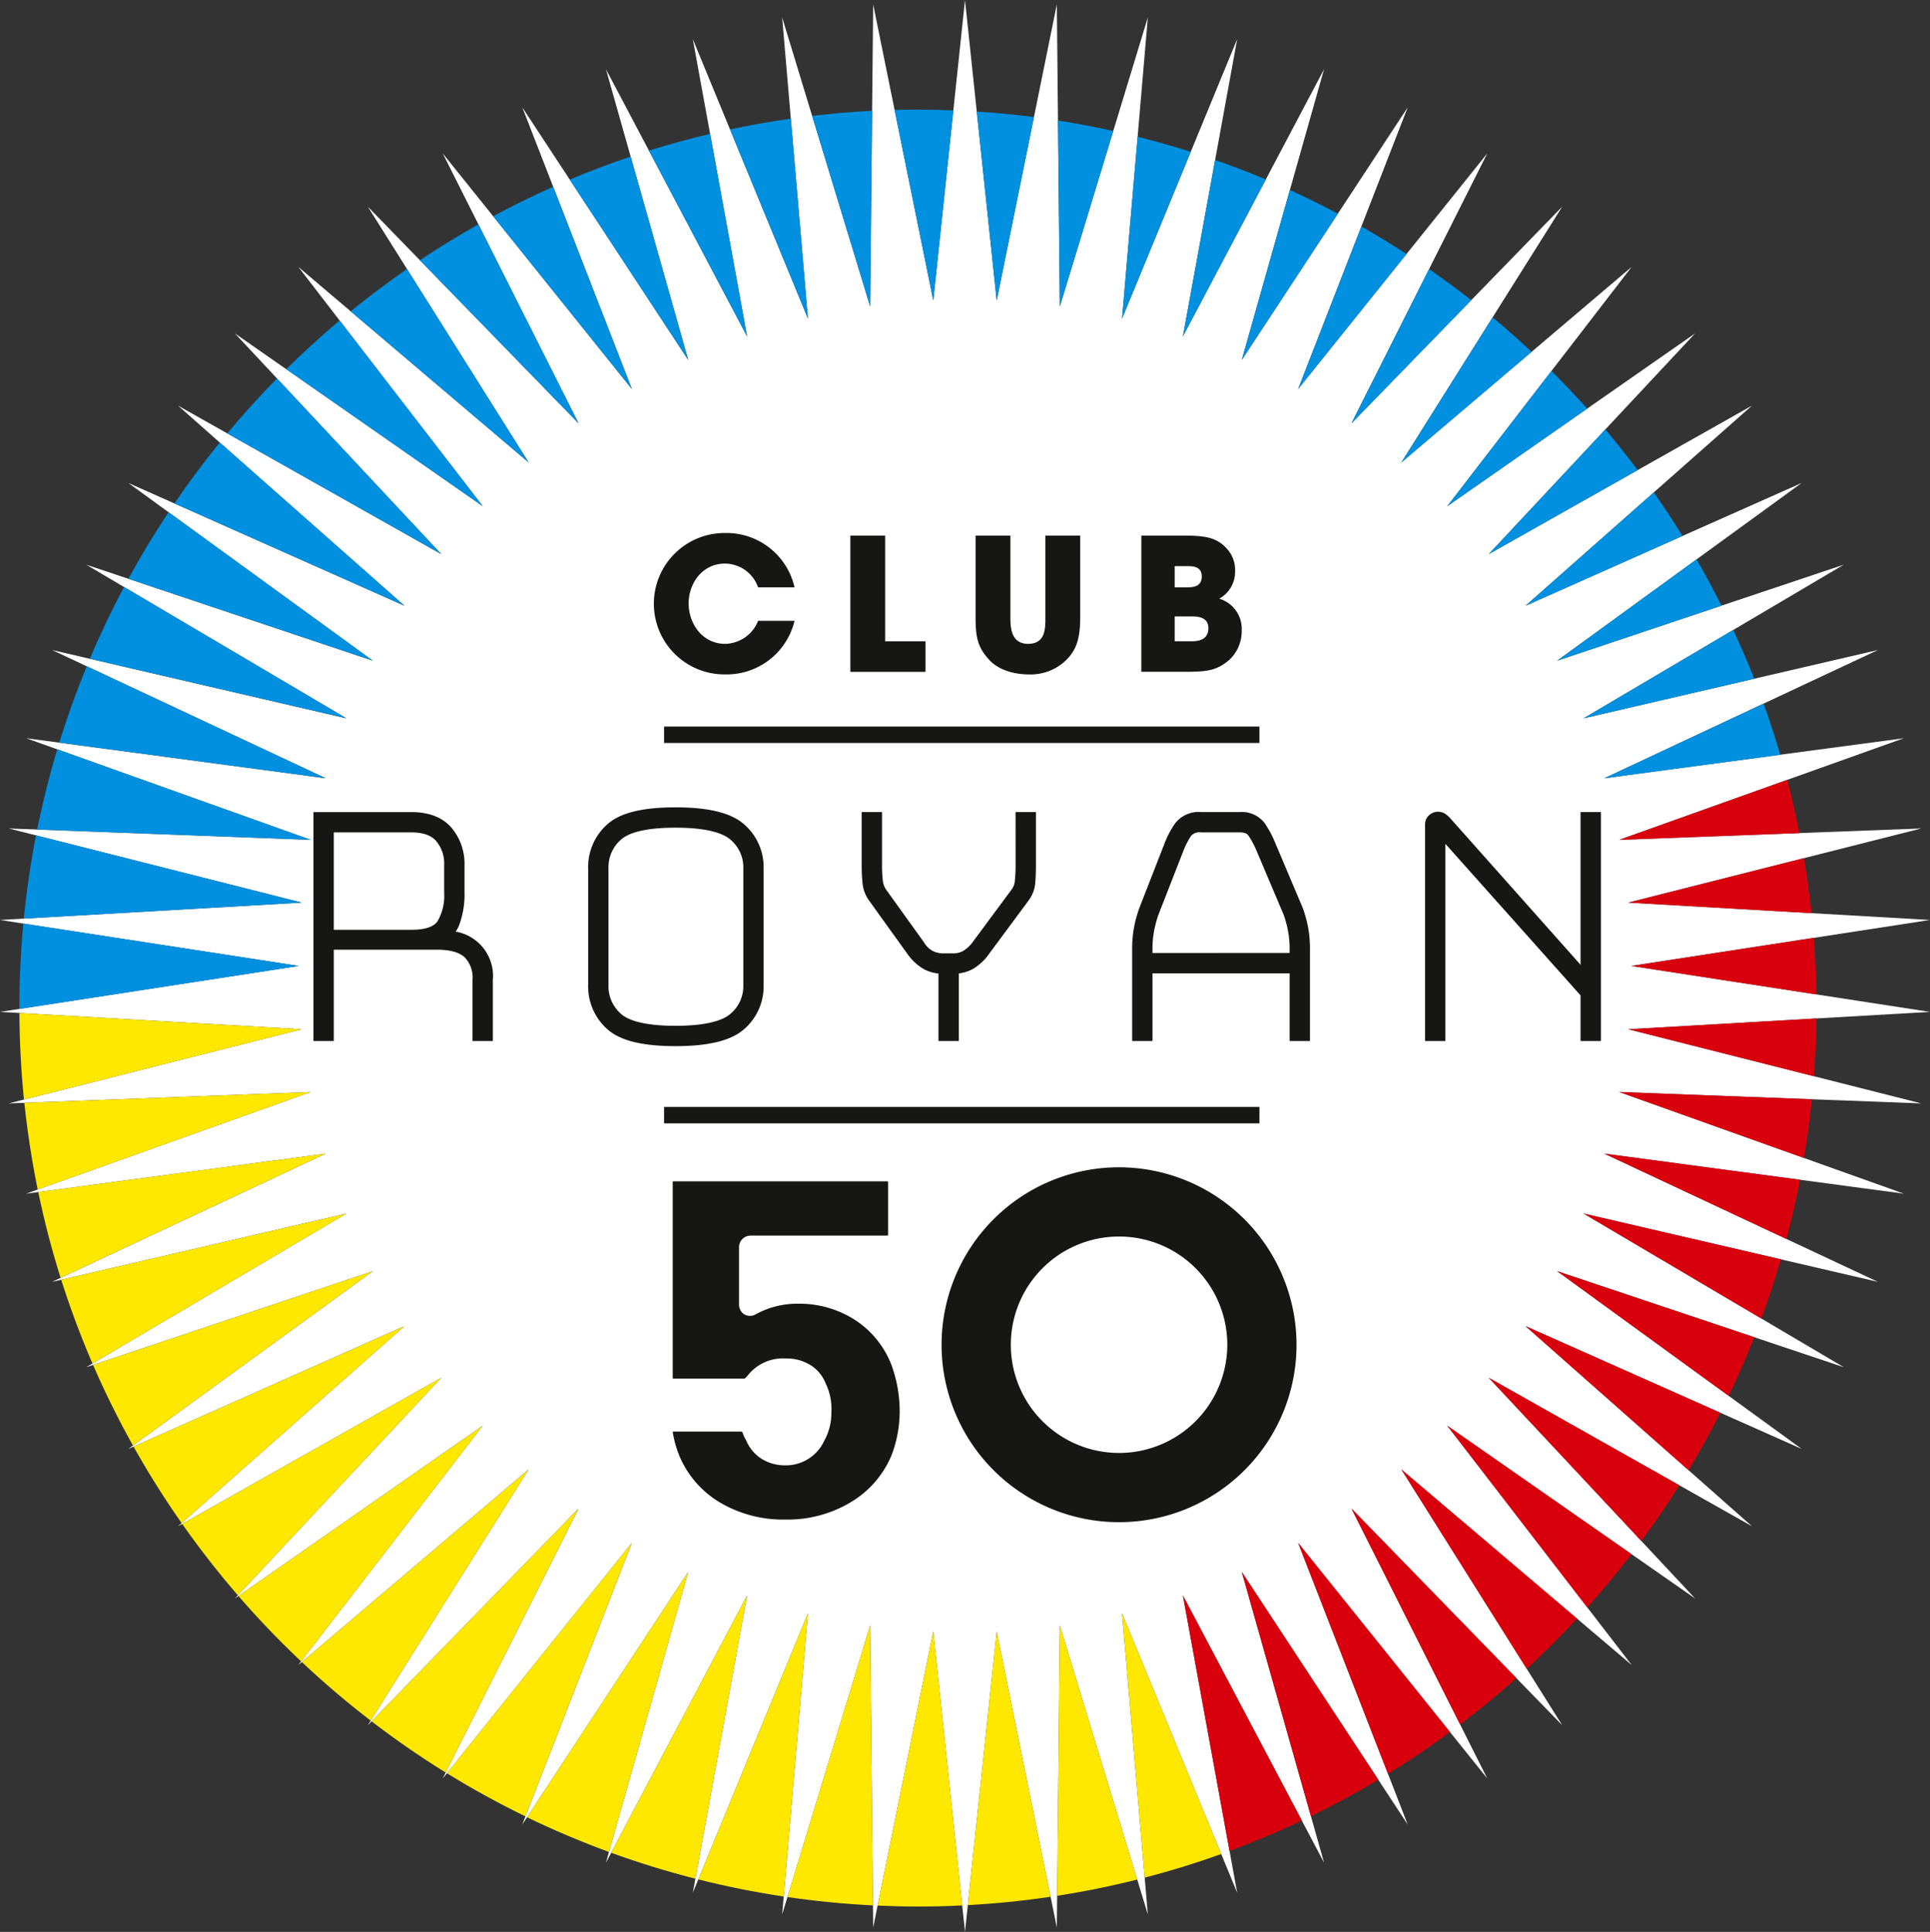 <svg xmlns="http://www.w3.org/2000/svg" viewBox="0 0 335.323 335.704">
  <rect x="0" y="0" width="335.323" height="335.704" fill="#333333" stroke="none"/>
  <defs>
    <style>
      .cls-1 {
        fill: #fff;
      }

      .cls-2 {
        fill: #0090df;
      }

      .cls-3 {
        fill: #d9000d;
      }

      .cls-4 {
        fill: #ffe800;
      }

      .cls-5 {
        fill: #161615;
      }
    </style>
  </defs>
  <title>LOGO_Club-Royan-50_QUADRI</title>
  <g id="Calque_2" data-name="Calque 2">
    <polygon class="cls-1" points="167.662 0 173.17 52.223 183.617 0.76 184.136 53.27 199.428 3.033 194.953 55.355 214.951 6.799 205.523 58.459 230.046 12.024 215.75 62.553 244.576 18.659 225.542 67.601 258.409 26.646 234.809 73.557 271.421 35.911 243.468 80.366 283.493 46.372 251.441 87.968 294.516 57.932 258.655 96.294 304.39 70.488 265.045 105.267 313.026 83.926 270.553 114.808 320.345 98.124 275.129 124.828 326.282 112.953 278.732 135.238 330.782 128.279 281.33 145.944 333.805 143.964 282.897 156.848 335.323 159.865 283.422 167.852 335.323 175.838 282.897 178.855 333.805 191.74 281.33 189.759 330.782 207.424 278.732 200.465 326.282 222.751 275.129 210.875 320.345 237.58 270.553 220.896 313.026 251.778 265.045 230.436 304.39 265.215 258.655 239.41 294.516 277.771 251.441 247.735 283.493 289.332 243.468 255.337 271.421 299.792 234.809 262.147 258.409 309.058 225.542 268.103 244.576 317.044 215.75 273.151 230.046 323.68 205.523 277.245 214.951 328.904 194.953 280.349 199.428 332.67 184.136 282.433 183.617 334.944 173.17 283.481 167.662 335.704 162.154 283.481 151.706 334.944 151.187 282.433 135.896 332.67 140.37 280.349 120.372 328.904 129.8 277.245 105.277 323.68 119.573 273.151 90.748 317.044 109.782 268.103 76.914 309.058 100.514 262.147 63.903 299.792 91.855 255.337 51.831 289.332 83.882 247.735 40.808 277.771 76.668 239.41 30.934 265.215 70.278 230.436 22.298 251.778 64.77 220.896 14.978 237.58 60.194 210.875 9.042 222.751 56.591 200.465 4.541 207.424 53.994 189.759 1.518 191.74 52.426 178.855 0 175.838 51.902 167.852 0 159.865 52.426 156.848 1.518 143.964 53.994 145.944 4.541 128.279 56.591 135.238 9.042 112.953 60.194 124.828 14.978 98.124 64.77 114.808 22.298 83.926 70.278 105.267 30.934 70.488 76.668 96.294 40.808 57.932 83.882 87.968 51.831 46.372 91.855 80.366 63.903 35.911 100.514 73.557 76.914 26.646 109.782 67.601 90.748 18.659 119.573 62.553 105.277 12.024 129.8 58.459 120.372 6.799 140.37 55.355 135.896 3.033 151.187 53.27 151.706 0.76 162.154 52.223 167.662 0"/>
  </g>
  <g id="Calque_1" data-name="Calque 1">
    <g>
      <g>
        <path class="cls-2" d="M154.365,34.416q-5.387,1.276-10.627,2.914L160.79,69.619Z" transform="translate(-30.99 -11.16)"/>
        <path class="cls-2" d="M140.561,38.362q-5.382,1.815-10.583,4.006l20.585,31.345Z" transform="translate(-30.99 -11.16)"/>
        <path class="cls-2" d="M210.631,31.5q-4.92-.634-9.935-.951l3.463,32.831Z" transform="translate(-30.99 -11.16)"/>
        <path class="cls-2" d="M101.7,57.9q-5.039,3.49-9.786,7.356l30.928,26.269Z" transform="translate(-30.99 -11.16)"/>
        <path class="cls-2" d="M114.11,50.143q-5.21,2.928-10.169,6.234L131.5,84.717Z" transform="translate(-30.99 -11.16)"/>
        <path class="cls-2" d="M196.628,30.342c-2.042-.079-4.091-.132-6.152-.132q-2.035,0-4.057.052l6.724,33.121Z" transform="translate(-30.99 -11.16)"/>
        <path class="cls-2" d="M168.389,31.773q-5.344.757-10.568,1.869L171.36,66.515Z" transform="translate(-30.99 -11.16)"/>
        <path class="cls-2" d="M35.045,171.649c-.451,4.835-.693,9.732-.693,14.685,0,.049,0,.1,0,.147l48.537-7.469Z" transform="translate(-30.99 -11.16)"/>
        <path class="cls-2" d="M127.1,43.618q-5.324,2.368-10.433,5.113l24.1,30.031Z" transform="translate(-30.99 -11.16)"/>
        <path class="cls-2" d="M52.538,113.164q-3.234,6.084-5.946,12.472l44.592,10.352Z" transform="translate(-30.99 -11.16)"/>
        <path class="cls-2" d="M46.06,126.938q-2.674,6.5-4.778,13.27l46.3,6.19Z" transform="translate(-30.99 -11.16)"/>
        <path class="cls-2" d="M40.937,141.37q-2.055,6.845-3.5,13.94L84.984,157.1Z" transform="translate(-30.99 -11.16)"/>
        <path class="cls-2" d="M90,66.849q-4.808,4.048-9.28,8.465l34.153,23.815Z" transform="translate(-30.99 -11.16)"/>
        <path class="cls-2" d="M79.118,76.923q-4.514,4.594-8.646,9.548l37.187,20.982Z" transform="translate(-30.99 -11.16)"/>
        <path class="cls-2" d="M69.173,88.056q-4.155,5.122-7.881,10.59l39.976,17.781Z" transform="translate(-30.99 -11.16)"/>
        <path class="cls-2" d="M60.276,100.168q-3.728,5.623-6.981,11.571L95.76,125.968Z" transform="translate(-30.99 -11.16)"/>
        <path class="cls-2" d="M182.513,30.411c-3.507.176-6.981.479-10.423.883L182.177,64.43Z" transform="translate(-30.99 -11.16)"/>
        <path class="cls-2" d="M330.089,116.4q-2.053-4.09-4.329-8.043l-24.217,17.608Z" transform="translate(-30.99 -11.16)"/>
        <path class="cls-2" d="M224.413,33.92q-4.752-1.053-9.607-1.819l.32,32.33Z" transform="translate(-30.99 -11.16)"/>
        <path class="cls-2" d="M323.319,104.292q-2.389-3.861-4.992-7.57l-22.292,19.706Z" transform="translate(-30.99 -11.16)"/>
        <path class="cls-3" d="M343.63,155.923q-.923-4.674-2.118-9.246L312.319,157.1Z" transform="translate(-30.99 -11.16)"/>
        <path class="cls-3" d="M345.733,169.841q-.507-4.827-1.31-9.561l-30.537,7.729Z" transform="translate(-30.99 -11.16)"/>
        <path class="cls-2" d="M315.528,92.85q-2.709-3.618-5.627-7.064l-20.256,21.669Z" transform="translate(-30.99 -11.16)"/>
        <path class="cls-2" d="M340.3,142.311q-1.32-4.5-2.9-8.884L309.722,146.4Z" transform="translate(-30.99 -11.16)"/>
        <path class="cls-2" d="M335.777,129.1c-1.131-2.87-2.355-5.693-3.648-8.476l-26.01,15.361Z" transform="translate(-30.99 -11.16)"/>
        <path class="cls-2" d="M263.439,48.285q-4.1-2.172-8.342-4.111L246.74,73.713Z" transform="translate(-30.99 -11.16)"/>
        <path class="cls-2" d="M306.757,82.166q-3.013-3.361-6.211-6.547l-18.115,23.51Z" transform="translate(-30.99 -11.16)"/>
        <path class="cls-2" d="M237.874,37.545q-4.556-1.45-9.229-2.626l-2.7,31.6Z" transform="translate(-30.99 -11.16)"/>
        <path class="cls-2" d="M250.917,42.344q-4.338-1.823-8.809-3.382l-5.595,30.657Z" transform="translate(-30.99 -11.16)"/>
        <path class="cls-2" d="M275.365,55.293q-3.849-2.5-7.85-4.774L256.531,78.761Z" transform="translate(-30.99 -11.16)"/>
        <path class="cls-2" d="M297.1,72.3q-3.3-3.09-6.781-5.991L274.458,91.526Z" transform="translate(-30.99 -11.16)"/>
        <path class="cls-2" d="M286.612,63.315q-3.582-2.8-7.334-5.393L265.8,84.717Z" transform="translate(-30.99 -11.16)"/>
        <path class="cls-2" d="M37.246,156.323q-1.387,7.123-2.124,14.464l48.294-2.779Z" transform="translate(-30.99 -11.16)"/>
        <path class="cls-4" d="M122.562,326.949q6.932,3.354,14.231,6.034l13.77-48.672Z" transform="translate(-30.99 -11.16)"/>
        <path class="cls-4" d="M152.315,337.751q7.289,1.831,14.836,2.97l4.209-49.213Z" transform="translate(-30.99 -11.16)"/>
        <path class="cls-4" d="M137.177,333.118q7.159,2.6,14.63,4.509l8.983-49.222Z" transform="translate(-30.99 -11.16)"/>
        <path class="cls-4" d="M108.637,319.3q6.612,4.078,13.643,7.5l18.491-47.546Z" transform="translate(-30.99 -11.16)"/>
        <path class="cls-4" d="M95.548,310.278a156.468,156.468,0,0,0,12.881,8.9L131.5,273.307Z" transform="translate(-30.99 -11.16)"/>
        <path class="cls-4" d="M199.142,342.215q7.284-.4,14.38-1.454l-9.363-46.12Z" transform="translate(-30.99 -11.16)"/>
        <path class="cls-4" d="M229.871,337.441q6.774-1.761,13.3-4.108l-17.225-41.824Z" transform="translate(-30.99 -11.16)"/>
        <path class="cls-4" d="M214.661,340.591q7.066-1.1,13.911-2.824l-13.446-44.174Z" transform="translate(-30.99 -11.16)"/>
        <path class="cls-4" d="M183.47,342.294c2.324.1,4.658.164,7.007.164q3.868,0,7.69-.19l-5.023-47.627Z" transform="translate(-30.99 -11.16)"/>
        <path class="cls-4" d="M72.418,288.5a157.057,157.057,0,0,0,10.891,11.359L114.872,258.9Z" transform="translate(-30.99 -11.16)"/>
        <path class="cls-4" d="M167.8,340.813q7.324,1.066,14.854,1.45l-.481-48.669Z" transform="translate(-30.99 -11.16)"/>
        <path class="cls-4" d="M83.432,299.972a156.944,156.944,0,0,0,11.959,10.186L122.845,266.5Z" transform="translate(-30.99 -11.16)"/>
        <path class="cls-4" d="M41.625,233.541A154.977,154.977,0,0,0,47.056,248.1l44.128-26.062Z" transform="translate(-30.99 -11.16)"/>
        <path class="cls-4" d="M47.162,248.34a155.479,155.479,0,0,0,6.929,14.013l41.669-30.3Z" transform="translate(-30.99 -11.16)"/>
        <path class="cls-4" d="M37.634,218.3q1.581,7.6,3.884,14.91l46.062-21.588Z" transform="translate(-30.99 -11.16)"/>
        <path class="cls-4" d="M54.193,262.535a156.2,156.2,0,0,0,8.351,13.292L101.268,241.6Z" transform="translate(-30.99 -11.16)"/>
        <path class="cls-4" d="M62.642,275.97a156.794,156.794,0,0,0,9.673,12.407l35.342-37.807Z" transform="translate(-30.99 -11.16)"/>
        <path class="cls-4" d="M35.216,202.8c.162,1.546.351,3.083.558,4.616q.713,5.283,1.765,10.454L84.984,200.92Z" transform="translate(-30.99 -11.16)"/>
        <path class="cls-4" d="M34.363,187.193q.041,7.609.789,15.038l48.263-12.215Z" transform="translate(-30.99 -11.16)"/>
        <path class="cls-3" d="M316.169,278.944q3.476-4.71,6.6-9.684l-33.123-18.69Z" transform="translate(-30.99 -11.16)"/>
        <path class="cls-3" d="M324.376,266.649q2.935-4.883,5.518-9.992L296.035,241.6Z" transform="translate(-30.99 -11.16)"/>
        <path class="cls-3" d="M284.679,310.835q5.056-3.832,9.782-8.057L265.8,273.307Z" transform="translate(-30.99 -11.16)"/>
        <path class="cls-3" d="M296.25,301.155q4.543-4.187,8.744-8.722L274.458,266.5Z" transform="translate(-30.99 -11.16)"/>
        <path class="cls-3" d="M272.145,319.41q5.546-3.411,10.776-7.264l-26.39-32.883Z" transform="translate(-30.99 -11.16)"/>
        <path class="cls-3" d="M341.384,226.465q1.347-5.08,2.356-10.291l-34.017-4.548Z" transform="translate(-30.99 -11.16)"/>
        <path class="cls-3" d="M306.772,290.485q4.014-4.479,7.679-9.262L282.431,258.9Z" transform="translate(-30.99 -11.16)"/>
        <path class="cls-3" d="M337.023,240.287q1.865-5.065,3.381-10.292l-34.285-7.959Z" transform="translate(-30.99 -11.16)"/>
        <path class="cls-3" d="M331.343,253.724q2.4-5,4.447-10.193l-34.247-11.475Z" transform="translate(-30.99 -11.16)"/>
        <path class="cls-3" d="M346.57,183.961q-.074-4.952-.442-9.829l-31.717,4.881Z" transform="translate(-30.99 -11.16)"/>
        <path class="cls-3" d="M312.319,200.92l32.1,11.468q.633-3.766,1.085-7.592c.1-.87.208-1.738.3-2.612Z" transform="translate(-30.99 -11.16)"/>
        <path class="cls-3" d="M346.155,198.182c.249-3.321.384-6.673.422-10.048l-32.69,1.881Z" transform="translate(-30.99 -11.16)"/>
        <path class="cls-3" d="M246.74,284.311l12.012,42.458q6-2.924,11.708-6.339Z" transform="translate(-30.99 -11.16)"/>
        <path class="cls-3" d="M236.513,288.405l8.1,44.4q2.831-1.047,5.608-2.2,3.518-1.459,6.947-3.082Z" transform="translate(-30.99 -11.16)"/>
      </g>
      <g>
        <path class="cls-5" d="M179.662,240.606a17.871,17.871,0,0,0-10.105-2.9,14.914,14.914,0,0,0-7.242,1.828,1.952,1.952,0,0,1-2.142-.068,2.015,2.015,0,0,1-.779-1.685v-9.8a2.021,2.021,0,0,1,2.113-2.112h23.712l.075-.075v-9.275l-.075-.075H147.943l-.075.075v34.125l.075.075h12.25a.6.6,0,0,0,.193-.021,2.81,2.81,0,0,0,.493-.491,7.771,7.771,0,0,1,6.576-2.987,7.962,7.962,0,0,1,4.35,1.153,6.561,6.561,0,0,1,2.627,3.16,10.158,10.158,0,0,1,1,5.118,9.836,9.836,0,0,1-1.211,4.823,7.36,7.36,0,0,1-2.65,3.105,7.28,7.28,0,0,1-4.114,1.215,7.64,7.64,0,0,1-4.174-1.153,6.915,6.915,0,0,1-2.68-3.251,5.254,5.254,0,0,1-.6-1.3c-.089-.152-.166-.161-.334-.161h-11.8v.057a19.025,19.025,0,0,0,1.2,4.264,17.129,17.129,0,0,0,7,7.992,21.565,21.565,0,0,0,11.383,2.975,21.319,21.319,0,0,0,11.417-3.057,17.136,17.136,0,0,0,6.976-8.011,21.426,21.426,0,0,0,1.458-7.82,23.646,23.646,0,0,0-1.4-7.9A16.31,16.31,0,0,0,179.662,240.606Z" transform="translate(-30.99 -11.16)"/>
        <g>
          <path class="cls-5" d="M110.161,173.049a5.923,5.923,0,0,0,.607-1.132,15.28,15.28,0,0,0,.926-5.7V161.5a9.664,9.664,0,0,0-2.261-6.505c-1.555-1.8-3.9-2.717-6.962-2.717H85.452V192.06h3.534V176.19h17.932c2.221,0,3.833.44,4.789,1.307a5.076,5.076,0,0,1,1.379,3.972v10.59h3.533v-10.59a7.818,7.818,0,0,0-6.458-8.42Zm-2-6.765a8.755,8.755,0,0,1-1.179,5c-.671.958-2.188,1.445-4.51,1.445H88.985V155.808h13.486c2.006,0,3.412.491,4.3,1.5a6.061,6.061,0,0,1,1.39,4.189Z" transform="translate(-30.99 -11.16)"/>
          <path class="cls-5" d="M160.233,154.369c-2.25-1.962-6.137-2.916-11.881-2.916s-9.618.957-11.824,2.927a9.926,9.926,0,0,0-3.349,7.732V182.29a9.929,9.929,0,0,0,3.349,7.732c2.206,1.97,6.074,2.927,11.824,2.927s9.631-.954,11.882-2.916a9.839,9.839,0,0,0,3.429-7.743V162.112A9.839,9.839,0,0,0,160.233,154.369Zm-2.4,33.021c-1.1.924-3.634,2.025-9.48,2.025s-8.333-1.1-9.4-2.014a6.363,6.363,0,0,1-2.242-5.111V162.112A6.363,6.363,0,0,1,138.955,157c1.065-.919,3.56-2.014,9.4-2.014s8.382,1.1,9.48,2.025a6.285,6.285,0,0,1,2.3,5.1V182.29A6.285,6.285,0,0,1,157.832,187.39Z" transform="translate(-30.99 -11.16)"/>
          <path class="cls-5" d="M207.445,161.564a26.015,26.015,0,0,1-.129,2.624,2.889,2.889,0,0,1-.548,1.521l-6.814,9.2a5.755,5.755,0,0,1-1.651,1.513,3.4,3.4,0,0,1-1.676.406h-1.847a3.963,3.963,0,0,1-1.719-.412,3.814,3.814,0,0,1-1.5-1.457l-6.607-9.194a3.6,3.6,0,0,1-.59-1.654,23.828,23.828,0,0,1-.128-2.548v-9.291H180.7v9.291a30.149,30.149,0,0,0,.144,3.014,6.17,6.17,0,0,0,1.15,3.084l6.639,9.24a8.994,8.994,0,0,0,2.736,2.587,6.6,6.6,0,0,0,2.67.838V192.06h3.533V180.309a6.631,6.631,0,0,0,2.53-.817,9,9,0,0,0,2.73-2.578l6.835-9.228a5.988,5.988,0,0,0,1.2-3.173c.071-.926.107-1.917.107-2.948v-9.291h-3.534Z" transform="translate(-30.99 -11.16)"/>
          <path class="cls-5" d="M257.31,168.876l-4.716-11.14a18.3,18.3,0,0,0-1.9-3.564,4.98,4.98,0,0,0-4.342-1.9h-6.7a5.16,5.16,0,0,0-4.43,1.878,15.579,15.579,0,0,0-1.891,3.543l-4.389,11.248a21.636,21.636,0,0,0-.915,3.331,20.236,20.236,0,0,0-.333,3.792V192.06h3.533V180.295h23.827V192.06h3.533V176.065a20.238,20.238,0,0,0-.333-3.791A21.834,21.834,0,0,0,257.31,168.876Zm-26.085,7.886v-.7a16.5,16.5,0,0,1,.282-3.146,19.855,19.855,0,0,1,.716-2.7l4.373-11.206a13.6,13.6,0,0,1,1.356-2.63,1.971,1.971,0,0,1,1.7-.579h6.7c1.164,0,1.452.42,1.561.579a15.664,15.664,0,0,1,1.437,2.725l4.687,11.063a19.947,19.947,0,0,1,.733,2.745,16.5,16.5,0,0,1,.282,3.146v.7Z" transform="translate(-30.99 -11.16)"/>
          <path class="cls-5" d="M305.6,152.274v26.542L282.918,153.3l-.062-.066a5.449,5.449,0,0,0-.763-.654,2.329,2.329,0,0,0-2.667.117,2.132,2.132,0,0,0-.844,1.756V192.06h3.533V157.791L305.6,184.132v7.927h3.534V152.274Z" transform="translate(-30.99 -11.16)"/>
        </g>
        <g>
          <path class="cls-5" d="M169.034,119.045a12.136,12.136,0,0,1-11.967,9.311A12.288,12.288,0,1,1,157,103.782a12.109,12.109,0,0,1,12.031,9.439H162.7a6.137,6.137,0,0,0-5.728-4.127c-4.063,0-6.335,3.552-6.335,6.911,0,3.584,2.432,7.04,6.367,7.04a6.314,6.314,0,0,0,5.7-4Z" transform="translate(-30.99 -11.16)"/>
          <path class="cls-5" d="M178.731,104.23h6.048V122.6h7.007v5.312H178.731Z" transform="translate(-30.99 -11.16)"/>
          <path class="cls-5" d="M206.539,104.23v14.3c0,1.6.1,4.512,3.071,4.512,3.008,0,3.008-2.624,3.008-4.512v-14.3h6.048v14.3c0,3.968-.864,5.728-2.368,7.264a8.852,8.852,0,0,1-6.623,2.56c-1.729,0-4.864-.416-6.815-2.528-1.952-2.144-2.368-3.808-2.368-7.3v-14.3Z" transform="translate(-30.99 -11.16)"/>
          <path class="cls-5" d="M229.292,104.23h7.295c4,0,5.855.384,7.584,2.3a5.465,5.465,0,0,1,1.407,3.9,5.347,5.347,0,0,1-2.752,4.768,5.453,5.453,0,0,1,3.9,5.5,6.815,6.815,0,0,1-2.176,5.152c-2.176,1.824-3.744,2.048-7.744,2.048h-7.519Zm5.791,8.991h2.144c.832,0,2.561,0,2.561-1.888,0-1.792-1.632-1.792-2.561-1.792h-2.144Zm0,9.375h2.848c.769,0,3.008,0,3.008-2.272,0-2.048-2.048-2.048-3.008-2.048h-2.848Z" transform="translate(-30.99 -11.16)"/>
        </g>
        <g>
          <rect class="cls-5" x="115.378" y="126.258" width="103.443" height="2.85"/>
          <rect class="cls-5" x="115.378" y="192.358" width="103.443" height="2.85"/>
        </g>
      </g>
    </g>
    <path class="cls-5" d="M225.417,214a30.835,30.835,0,1,0,30.835,30.835A30.87,30.87,0,0,0,225.417,214Zm0,49.641a18.805,18.805,0,1,1,18.806-18.806A18.827,18.827,0,0,1,225.417,263.644Z" transform="translate(-30.99 -11.16)"/>
  </g>
</svg>
